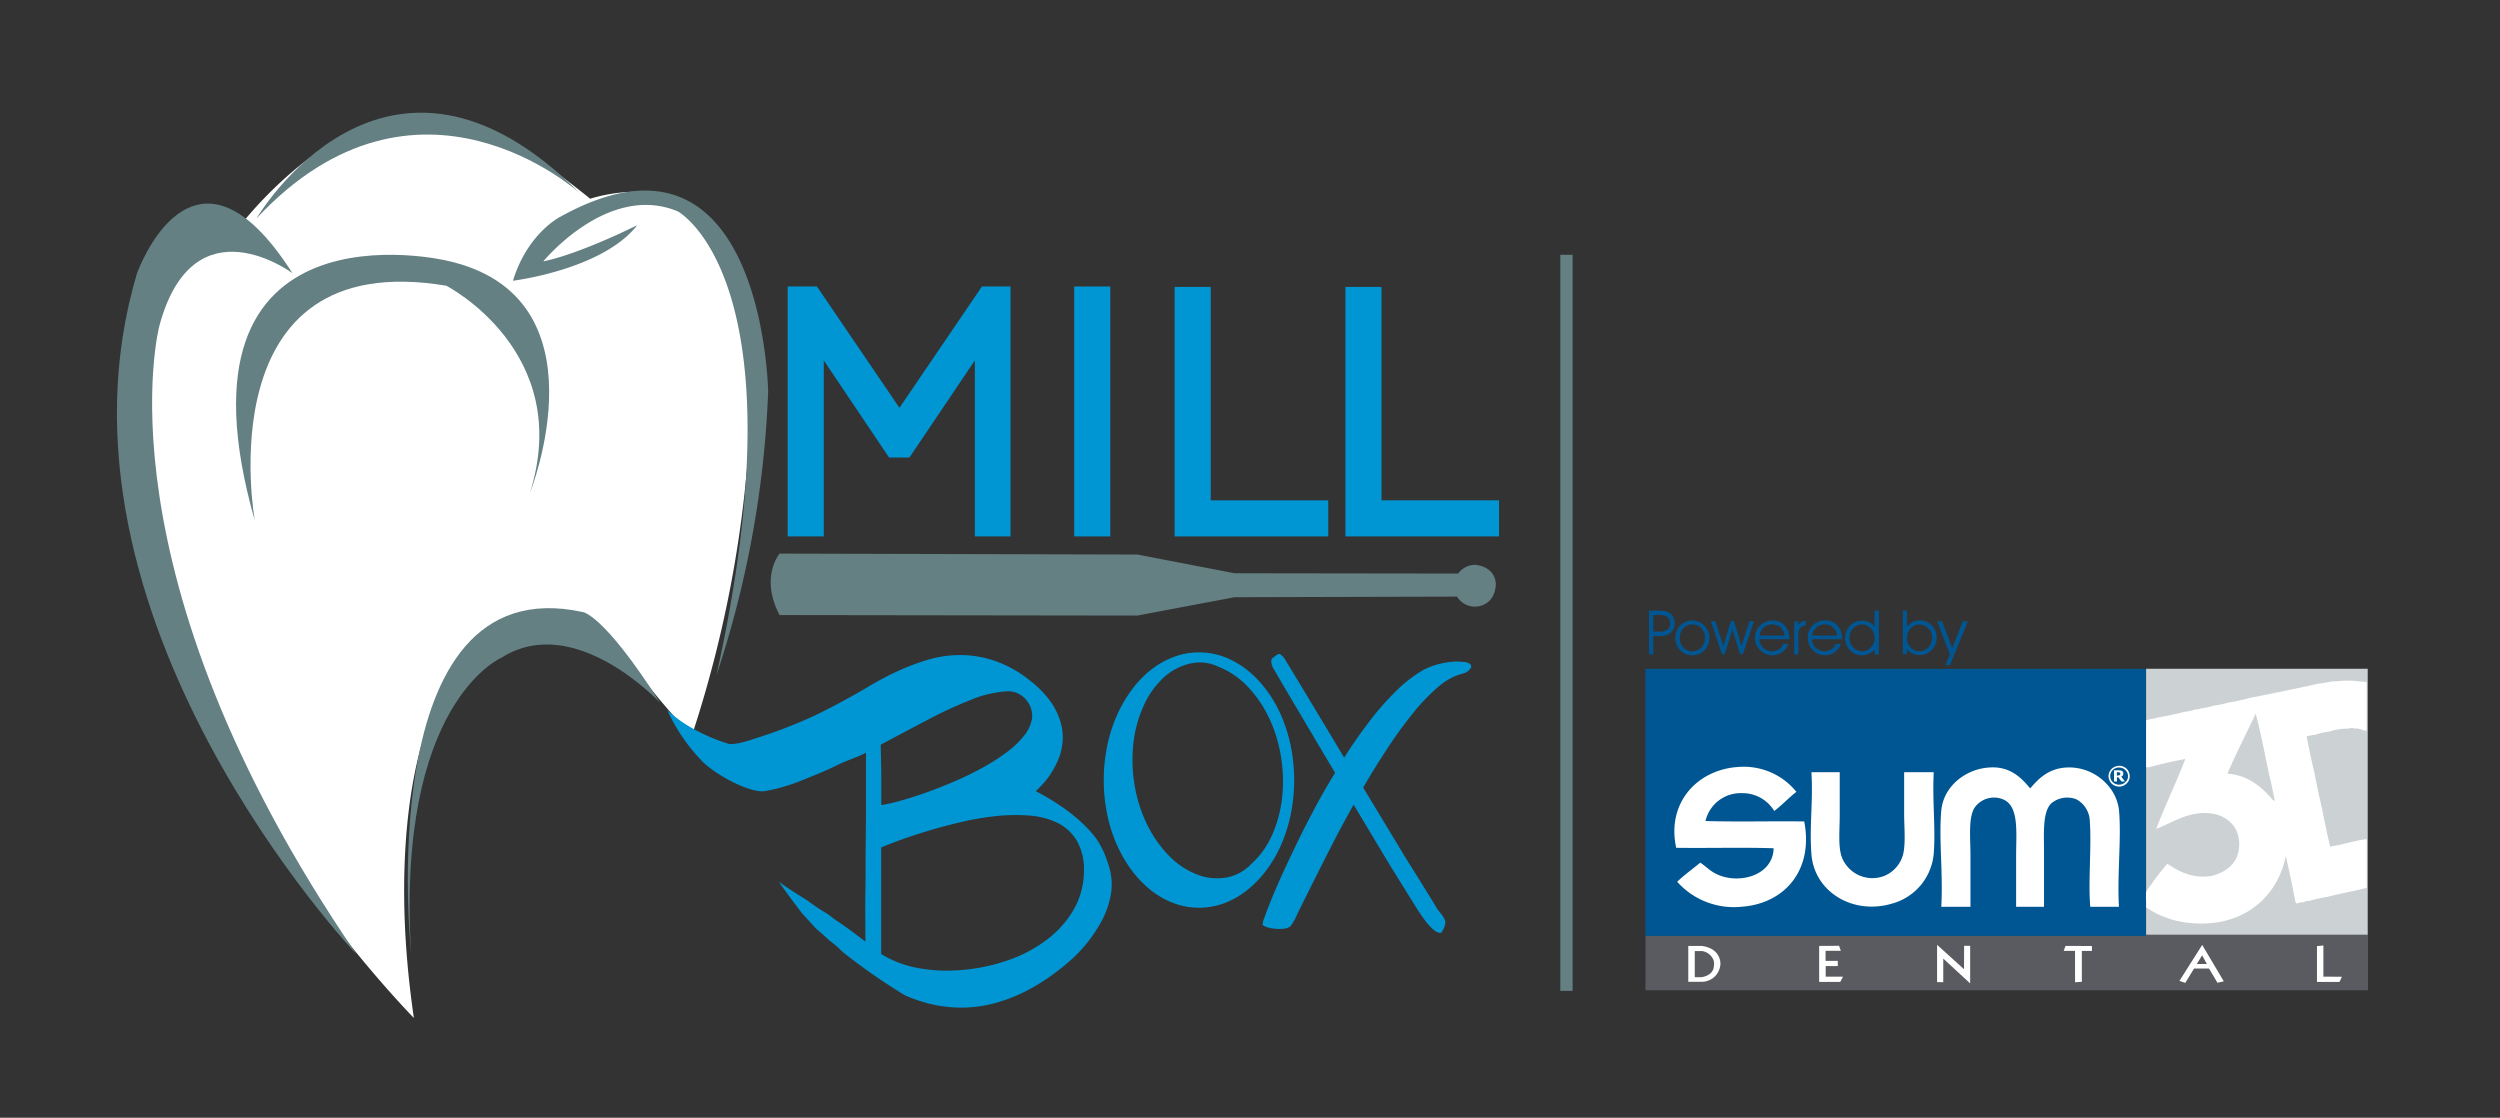 <svg id="Livello_1" data-name="Livello 1" xmlns="http://www.w3.org/2000/svg" viewBox="0 0 501 224"><rect x="0" y="0" width="501" height="224" fill="#333333" stroke="none"/><defs><style>.cls-1{fill:#ccd1d4;}.cls-2,.cls-5{fill:#fff;}.cls-2,.cls-4{fill-rule:evenodd;}.cls-3{fill:#5a5b61;}.cls-4,.cls-8{fill:#005692;}.cls-6{fill:#648083;}.cls-7{fill:#0096d4;}</style></defs><title>LOGO</title><rect class="cls-1" x="430.08" y="134.02" width="44.41" height="53.53"/><path class="cls-2" d="M469.65,136.41h1.84c.83.16,1.84.13,2.7.26,0,.07,0,.18.09.18v9.59c-.64.07-1.28-.56-2.27-.43h-.09a2,2,0,0,0-1.31,0h-.08a11.59,11.59,0,0,0-3.75.61h-.09a12.73,12.73,0,0,0-2.62.61H464a11.06,11.06,0,0,0-1.75.35c.49,2.45.95,4.92,1.57,7.24v.08c.47,2.5,1,5,1.57,7.33v.08c.49,2.48,1,5,1.57,7.33.13,0,.32,0,.35-.08h.09c2.37-.34,4.7-1.18,6.89-1.4v9.76c-2.57.69-5.4,1.12-7.94,1.84h-.09a29.15,29.15,0,0,0-3.48.78h-.09a2.32,2.32,0,0,0-1.05.26h-.09a9.53,9.53,0,0,0-1.39.26c-.12-.05,0-.33-.18-.34v-.09c-.58-3.08-1.21-6.11-1.91-9.07-1.7,8.53-9,14.67-19.8,13.34a18.7,18.7,0,0,1-8.19-3.06c.16-1.12-.23-2,0-3a5.89,5.89,0,0,1,.95-1.48,46.92,46.92,0,0,1,3.32-4.27c2.15,1.5,5.08,3.08,8.81,2.44h.08c3.07-.81,5.5-2.7,5.5-6.37s-2.68-5.9-6-6.19c-4.34-.38-7.54,2-10.64,3.14,1.83-4.79,4-9.25,5.84-14-2.54.46-4.94,1-7.32,1.66h-.52v-9.42c.61-.26,1.5-.24,2.09-.52h.08c1.93-.37,3.87-.73,5.67-1.22H438a7.63,7.63,0,0,0,1.92-.44,2.12,2.12,0,0,0,1-.17,17.58,17.58,0,0,0,2.79-.61h.09a16,16,0,0,0,2.78-.61h.09a46,46,0,0,0,4.54-1h.08c4.52-.9,9-1.81,13.43-2.79h.09c.88-.12,1.73-.26,2.53-.44h.09A17.69,17.69,0,0,0,469.65,136.41Zm-14.82,19.28c-.91-4.24-1.69-8.61-2.79-12.65-1.89,4-3.91,7.89-5.67,12,4,.29,6.6,2.49,8.63,4.71.25.27.49.74.88.69-.35-1.58-.62-3.22-1.05-4.71Z"/><rect class="cls-3" x="329.76" y="187.31" width="144.79" height="11.14"/><path class="cls-2" d="M341,189.56h-2.67v7.19h2.88a3.75,3.75,0,0,0,3.56-3.57S345,190.09,341,189.56Zm2.44,4.27c-.3,1.82-2.53,2-2.53,2h-1.28v-5.24H341a2.88,2.88,0,0,1,2.43,1.93A3,3,0,0,1,343.42,193.83Z"/><polygon class="cls-2" points="364.56 189.56 364.56 196.78 368.78 196.78 369.34 195.73 365.87 195.73 365.87 193.6 368.29 193.6 368.29 192.56 365.84 192.56 365.84 190.54 368.9 190.54 368.55 189.54 364.56 189.56"/><polygon class="cls-2" points="388.19 196.82 388.19 189.34 393.59 194.23 393.61 189.54 394.82 189.54 394.82 197.08 389.43 192.1 389.43 196.83 388.19 196.82"/><polygon class="cls-2" points="413.56 190.56 413.93 189.56 419.22 189.58 419.23 190.57 417.2 190.57 417.2 196.75 415.84 196.85 415.84 190.56 413.56 190.56"/><path class="cls-2" d="M441.32,189.36l-4.56,7.21,1.17.4,1.76-2.88h3l1.69,2.86,1.27-.29Zm-1.09,3.83,1.08-1.74.94,1.73Z"/><polygon class="cls-2" points="469.32 195.74 468.83 196.78 464.32 196.78 464.32 189.6 465.61 189.47 465.61 195.72 469.32 195.74"/><polygon class="cls-4" points="430.04 187.56 329.75 187.56 329.75 170.61 329.75 146.99 329.75 134.03 430.04 134.03 430.04 187.56"/><path class="cls-2" d="M406.85,158c1.75-2.06,3.7-3.93,7.07-4.18a10.24,10.24,0,0,1,8.28,3.31,9.19,9.19,0,0,1,2.44,5.15c.53,5.56-.39,13.2,0,19.44h-5.75c-.44-5,.28-12-.09-17.09a5.13,5.13,0,0,0-2.7-4.45,5,5,0,0,0-5,.79c-1.81,1.73-1.48,6-1.48,9.68v11.07h-5.59v-10.2c0-4.54.62-9.81-2.44-11.25a4.75,4.75,0,0,0-5.93,1.66c-1.23,2.08-.78,6-.78,9.5v10.29h-5.85c.39-6.7-.51-13.36,0-19.27.42-4.74,4.68-8.25,9.42-8.63C402.7,153.44,405,155.77,406.85,158Z"/><path class="cls-2" d="M360,158.69c-1.56,1.19-2.86,2.65-4.44,3.83a7.43,7.43,0,0,0-6.46-3.57,7.23,7.23,0,0,0-7.32,5.58c6.42.2,13.23,0,19.79.09,1.88,9.71-3.87,16.46-12.55,17.09a15.23,15.23,0,0,1-12.91-5c1.43-1.4,3.09-2.55,4.62-3.84.9.58,1.67,1.39,2.71,2,4.41,2.59,11.86.86,12-4.88-6.33-.2-13.05,0-19.53-.09-2-9.2,4.47-15.89,12.82-16.22A13.52,13.52,0,0,1,360,158.69Z"/><path class="cls-2" d="M363.1,154.75h5.58v8.64c0,2.93-.33,6,.35,8.19a6.57,6.57,0,0,0,8.64,3.93,6.41,6.41,0,0,0,3.75-4.45c.49-2.28.17-5.25.17-8.11v-8.2h5.93c-.3,5.83.4,11,0,16.31a11.39,11.39,0,0,1-8.28,10c-8,2.4-15.61-2.41-16.22-9.77-.45-5.43.34-10.72,0-16.3C363,154.89,363,154.77,363.1,154.75Z"/><path class="cls-5" d="M426.53,154.52a2.08,2.08,0,0,0-1.94-1.05,2.35,2.35,0,0,0-.79.19,2.1,2.1,0,0,0-.79.6,2.28,2.28,0,0,0-.36.62,2.13,2.13,0,0,0,.6,2.22,2.27,2.27,0,0,0,.79.44,2.16,2.16,0,0,0,2.67-1.37A2.21,2.21,0,0,0,426.53,154.52Zm-.42,2a1.77,1.77,0,0,1-.41.41,2,2,0,0,1-.87.31,1.78,1.78,0,0,1-1.92-1.38,2.36,2.36,0,0,1,0-.65,1.78,1.78,0,0,1,1.19-1.32,2,2,0,0,1,1.54.19.71.71,0,0,0,.09.07,1.72,1.72,0,0,1,.48.52,1.57,1.57,0,0,1,.12.21,4.54,4.54,0,0,1,.12.5A1.67,1.67,0,0,1,426.11,156.56Z"/><path class="cls-5" d="M425.43,155.37a.8.8,0,0,0,0-.69c-.25-.43-1.14-.28-1.78-.31l0,0v2.23c.17,0,.39,0,.59,0,0-.25,0-.56,0-.83h.26c.23.26.42.57.64.83h.67c-.18-.33-.5-.63-.71-1C425.21,155.56,425.34,155.51,425.43,155.37Zm-1.21,0v-.62c.25,0,.57,0,.67.14C425,155.37,424.63,155.45,424.22,155.41Z"/><path class="cls-5" d="M105.43,30.14s6.53,4.59,12.85,9.69c0,0,16.24-5.55,23.71,5.54,0,0,8.16,16.45,8.61,31.74a238.56,238.56,0,0,1-11.94,70.27,128.82,128.82,0,0,1-11.25-13.29S99.53,107,85.1,147.38c0,0-7.57,19.66-2.16,56.62,0,0-25.06-25.42-38-54.63s-29-69.43-11.18-99.54c0,0,5.23-10.09,15-5.4,0,0,12.55-15.93,26.14-19.3C74.82,25.13,87,18.19,105.43,30.14Z"/><path class="cls-6" d="M71.47,191.27s-64.55-67.91-44-136.53c0,0,11.12-31.36,31.13,0,0,0-19.87-14.81-26.68,10.62C31.94,65.36,18.82,114.34,71.47,191.27Z"/><path class="cls-6" d="M51.06,104.31s-10-55.14,38.38-47.05c0,0,25.66,13.16,16.77,41.48,0,0,15.83-39.45-16.77-46.53C89.44,52.21,32.38,38.72,51.06,104.31Z"/><path class="cls-6" d="M143.57,135.33a204.53,204.53,0,0,0,10.37-56.82s-.89-57.66-41.65-35.07c0,0-6.56,3.25-9.49,12.82,0,0,17.94-2.2,24.9-11.13,0,0-11.41,5.73-18.82,7.25,0,0,13-15.89,27-10C135.86,42.43,161.21,55.92,143.57,135.33Z"/><path class="cls-6" d="M51.4,43.77s25.79-44.06,64.74-5.1C116.14,38.67,83.68,9.21,51.4,43.77Z"/><path class="cls-6" d="M82.41,191.27s-8.48-77.83,34.26-68.64c0,0,4,0,15.63,18.21,0,0-17.08-18.33-31.74-9.07C100.56,131.77,79.26,140.66,82.41,191.27Z"/><path class="cls-7" d="M165.08,107.5h-7.23V57.41h5.86l16.54,24.32,16.53-24.32h5.73V107.5h-7.15V72.22L182.25,91.69h-4.08L165.08,72.22Z"/><path class="cls-7" d="M222.5,57.41V107.5h-7.23V57.41Z"/><path class="cls-7" d="M242.63,100.27h23.55v7.23H235.4v-50h7.23Z"/><path class="cls-7" d="M276.86,100.27h23.55v7.23H269.63v-50h7.23Z"/><path class="cls-7" d="M163.49,186.05c1,.81,1.87,1.66,2.77,2.44a29.46,29.46,0,0,1,2.73,2.38,120,120,0,0,0,12.37,8.59,30.14,30.14,0,0,0,5.41,1.81,27,27,0,0,0,6,.66,26.41,26.41,0,0,0,6.64-.91,33.81,33.81,0,0,0,7.14-2.9,44,44,0,0,0,7.58-5.33,28,28,0,0,0,6.08-7.27,17.5,17.5,0,0,0,2.46-6.61,12.19,12.19,0,0,0-.62-5.83,18.4,18.4,0,0,0-2.34-5q-4-5.29-12.16-9.54a17.31,17.31,0,0,0,4.74-6.86,12,12,0,0,0,.67-3.35,10.65,10.65,0,0,0-.47-3.75,13.77,13.77,0,0,0-2-4.05,20.71,20.71,0,0,0-4.13-4.18,23.18,23.18,0,0,0-7.05-3.93,21.61,21.61,0,0,0-6.83-1.15,22.88,22.88,0,0,0-6.53.95,44.43,44.43,0,0,0-6.07,2.29,57.32,57.32,0,0,0-5.47,2.87q-2.56,1.53-4.74,2.7c-1.45.82-3.12,1.69-5,2.63s-3.88,1.82-6,2.67-4.2,1.61-6.33,2.29-4.16,1.47-6.14,1.44c0,0-7.44-2-12.49-6.83h0a36.26,36.26,0,0,0,6.63,9.87c2.65,3,9.9,6.8,12.87,6.4a33,33,0,0,0,4.6-1.13c1.67-.5,3.17-1.16,5-1.89s3.36-1.41,5.18-2.3,3.69-1.42,5.55-2.38q0,3.67,0,8.19c0,3,0,6.17-.05,9.45s0,6.67-.06,10.13,0,6.82,0,10.09c-1.86-1.45-3.75-2.86-5.46-4s-1.17-.92-2.43-1.74a42.43,42.43,0,0,1-3.83-2.57s-4.59-2.83-5.43-3.58,4.38,6.12,4.38,6.12Zm13-36.81q4.9-2.62,9.59-5.08a83.6,83.6,0,0,1,8.58-3.95,22.47,22.47,0,0,1,6.81-1.65,4.67,4.67,0,0,1,4.35,1.92,4.77,4.77,0,0,1,1,3.52,7.65,7.65,0,0,1-1.65,3.51,18.44,18.44,0,0,1-3.6,3.37,40.83,40.83,0,0,1-4.91,3.1q-2.67,1.46-5.6,2.7c-1.95.84-3.83,1.57-5.63,2.21s-3.47,1.16-5,1.59a34.88,34.88,0,0,1-3.82.86c0-2.27,0-4.43,0-6.47ZM215,182.58a20.8,20.8,0,0,1-5.57,6,28.25,28.25,0,0,1-7.84,4,37.49,37.49,0,0,1-8.87,1.81A32.5,32.5,0,0,1,184,194a21.11,21.11,0,0,1-7.41-2.82c0-3.45,0-7,0-10.62s0-7.21,0-10.73c.86-.38,2.1-.86,3.74-1.46s3.49-1.2,5.57-1.84,4.31-1.22,6.67-1.78a54.82,54.82,0,0,1,7-1.2,36.84,36.84,0,0,1,6.7-.11,15.39,15.39,0,0,1,5.63,1.45,9.3,9.3,0,0,1,3.87,3.54,11.49,11.49,0,0,1,1.45,6.13A15.65,15.65,0,0,1,215,182.58Z"/><path class="cls-7" d="M240.29,130.74a14.21,14.21,0,0,1,5.06.91,17.17,17.17,0,0,1,4.54,2.59,21.16,21.16,0,0,1,3.87,4,25.69,25.69,0,0,1,3,5.18,31.46,31.46,0,0,1,1.92,6.12,34.79,34.79,0,0,1,0,13.59,31.25,31.25,0,0,1-1.92,6.12,25,25,0,0,1-3,5.16,21.34,21.34,0,0,1-3.87,4,16.9,16.9,0,0,1-4.54,2.59,14.55,14.55,0,0,1-10.13,0,16.76,16.76,0,0,1-4.57-2.59,20.94,20.94,0,0,1-3.85-4,26.43,26.43,0,0,1-3-5.16,30,30,0,0,1-1.93-6.12,34.29,34.29,0,0,1,0-13.59,30.17,30.17,0,0,1,1.93-6.12,27.2,27.2,0,0,1,3-5.18,20.77,20.77,0,0,1,3.85-4,17,17,0,0,1,4.57-2.59A14.3,14.3,0,0,1,240.29,130.74Zm5.65,45.08a9,9,0,0,0,4.79-2.66,17,17,0,0,0,4.06-5.52,25,25,0,0,0,2.1-7.43,30,30,0,0,0-.19-8.59,27.94,27.94,0,0,0-2.57-8.13,23.49,23.49,0,0,0-4.38-6.19,16.24,16.24,0,0,0-5.54-3.67,8.52,8.52,0,0,0-5.32-.73,11.55,11.55,0,0,0-5.61,2.81,17.15,17.15,0,0,0-4,5.53,24.56,24.56,0,0,0-2.11,7.43,29.91,29.91,0,0,0,.19,8.58,28.28,28.28,0,0,0,2.57,8.09,24,24,0,0,0,4.38,6.2,16,16,0,0,0,5.54,3.7A11,11,0,0,0,245.94,175.82Z"/><path class="cls-7" d="M290.69,132.66a9.77,9.77,0,0,1,2.63,0,2.28,2.28,0,0,1,1.31.44.62.62,0,0,1,.07.82,2.48,2.48,0,0,1-1.34,1,12,12,0,0,0-4.78,2.43,38.1,38.1,0,0,0-5.33,5.46,87.43,87.43,0,0,0-5.44,7.52c-1.81,2.79-2.93,4.56-4.63,7.5l3.63,6,3.45,5.72c1.09,1.81,2.11,3.49,3.08,5s1.82,2.94,2.57,4.14,1.36,2.19,1.84,3a11.7,11.7,0,0,0,1,1.4,4,4,0,0,1,.91,1.63,3.82,3.82,0,0,1-.81,2.15c-.23.17-.64.08-1.21-.27a10.37,10.37,0,0,1-2.25-2.41c-.42-.54-1.09-1.53-2-3s-2-3.22-3.29-5.29-2.67-4.36-4.18-6.88l-4.65-7.77q-2.55,4.53-4.74,8.85c-1.46,2.88-2.76,5.44-3.89,7.71s-2.05,4.11-2.74,5.53a10.34,10.34,0,0,1-1.3,2.29,2.87,2.87,0,0,1-1.33.49,8.56,8.56,0,0,1-1.68,0,6.85,6.85,0,0,1-1.57-.28,2.05,2.05,0,0,1-1-.51,3.89,3.89,0,0,1,.36-1.4c.3-.88.75-2.05,1.34-3.52s1.33-3.18,2.21-5.12,1.86-4,2.95-6.27,2.28-4.56,3.57-7,2.65-4.78,4.1-7.15q-2.46-4.12-4.67-7.86t-3.92-6.63c-1.32-2.24-2.56-4.34-3.69-6.29a3.17,3.17,0,0,1-.51-1.49c0-.4.11-.65.32-.76s1-.93,1.4-.76a2.8,2.8,0,0,1,1,1l1.25,2.06,2.66,4.4,3.67,6.1c1.38,2.28,2.81,4.68,4.31,7.2,1.7-2.69,2.91-4.4,4.72-6.82a55.93,55.93,0,0,1,5.51-6.37,27.76,27.76,0,0,1,5.58-4.36A15.21,15.21,0,0,1,290.69,132.66Z"/><path class="cls-6" d="M156.23,110.94s-4,4.72,0,12.32l71.7.1,19.48-3.68,44.59-.12a4.13,4.13,0,0,0,3.76,2s3.73,0,4-4.37c0,0,.24-3.41-4-4a4.22,4.22,0,0,0-3.54,1.75l-44.82-.06-19.46-3.75Z"/><path class="cls-8" d="M330.47,122.38h1.86a8.59,8.59,0,0,1,1.28.08,2.58,2.58,0,0,1,.8.27,2.5,2.5,0,0,1,.89.91,2.6,2.6,0,0,1,.31,1.25,2.77,2.77,0,0,1-.28,1.22,2.25,2.25,0,0,1-1.61,1.24,6.05,6.05,0,0,1-1.24.11h-1.15v3.68h-.86Zm.86.86v3.33h1.27a2.45,2.45,0,0,0,1.56-.4,1.47,1.47,0,0,0,.51-1.24,1.53,1.53,0,0,0-.51-1.28,2.62,2.62,0,0,0-1.63-.41Z"/><path class="cls-8" d="M335.74,127.83a3.44,3.44,0,0,1,1-2.49,3.15,3.15,0,0,1,2.36-1,3.47,3.47,0,0,1,3.46,3.44,3.55,3.55,0,0,1-1,2.53,3.2,3.2,0,0,1-2.4,1,3.29,3.29,0,0,1-2.44-1A3.44,3.44,0,0,1,335.74,127.83Zm.89,0a2.73,2.73,0,0,0,.72,1.92,2.42,2.42,0,0,0,1.82.77,2.35,2.35,0,0,0,1.78-.77,2.73,2.73,0,0,0,.72-1.93,2.66,2.66,0,0,0-.73-1.93,2.46,2.46,0,0,0-1.85-.75,2.29,2.29,0,0,0-1.74.77A2.73,2.73,0,0,0,336.63,127.82Z"/><path class="cls-8" d="M349,129.48l1.6-5h.9l-2.23,6.62h-.55l-1.55-5-1.53,5h-.55l-2.23-6.62h.88l1.62,5,1.51-5h.61Z"/><path class="cls-8" d="M358.59,128.09h-6a2.53,2.53,0,0,0,.78,1.75,2.49,2.49,0,0,0,1.76.67,2.39,2.39,0,0,0,1.34-.39,2.48,2.48,0,0,0,.92-1.07h1a3.74,3.74,0,0,1-1.28,1.68,3.23,3.23,0,0,1-1.91.59,3.27,3.27,0,0,1-2.45-1,3.46,3.46,0,0,1,2.48-5.95,3.14,3.14,0,0,1,2.43,1,3.76,3.76,0,0,1,.94,2.66Zm-.94-.73a3,3,0,0,0-.88-1.66,2.44,2.44,0,0,0-1.68-.56,2.36,2.36,0,0,0-1.63.6,2.62,2.62,0,0,0-.81,1.62Z"/><path class="cls-8" d="M360.41,131.14h-.85v-6.62h.79v.76a2.17,2.17,0,0,1,.69-.64,1.92,1.92,0,0,1,.86-.22v.92a1.64,1.64,0,0,0-1.15.48,2,2,0,0,0-.35,1.32Z"/><path class="cls-8" d="M369.13,128.09h-6a2.53,2.53,0,0,0,.78,1.75,2.49,2.49,0,0,0,1.76.67,2.39,2.39,0,0,0,1.34-.39,2.48,2.48,0,0,0,.92-1.07h1a3.81,3.81,0,0,1-1.28,1.68,3.41,3.41,0,0,1-4.36-.44,3.42,3.42,0,0,1-1-2.47,3.37,3.37,0,0,1,3.48-3.48,3.14,3.14,0,0,1,2.43,1,3.76,3.76,0,0,1,.94,2.66Zm-.94-.73a3,3,0,0,0-.88-1.66,2.44,2.44,0,0,0-1.68-.56,2.36,2.36,0,0,0-1.63.6,2.63,2.63,0,0,0-.82,1.62Z"/><path class="cls-8" d="M375.67,125.57v-3.19h.85v8.76h-.85v-1a3.05,3.05,0,0,1-1.11.87,3.36,3.36,0,0,1-1.4.31,3.24,3.24,0,0,1-2.41-1,3.45,3.45,0,0,1-1-2.48,3.36,3.36,0,0,1,1-2.45,3.23,3.23,0,0,1,2.42-1,3.28,3.28,0,0,1,1.42.3A2.92,2.92,0,0,1,375.67,125.57Zm0,2.32a2.74,2.74,0,0,0-.75-1.93,2.34,2.34,0,0,0-1.75-.8,2.46,2.46,0,0,0-1.8.76,2.6,2.6,0,0,0-.74,1.87,2.69,2.69,0,0,0,.75,1.94,2.41,2.41,0,0,0,1.81.79,2.35,2.35,0,0,0,1.73-.79A2.58,2.58,0,0,0,375.69,127.89Z"/><path class="cls-8" d="M382.15,122.38v3.26a3.45,3.45,0,0,1,1.17-1,3.31,3.31,0,0,1,1.42-.3,3.16,3.16,0,0,1,2.37,1,3.4,3.4,0,0,1,1,2.44,3.44,3.44,0,0,1-1,2.49,3.38,3.38,0,0,1-2.48,1,3.1,3.1,0,0,1-1.34-.29,3.44,3.44,0,0,1-1.12-.89v1h-.84v-8.76Zm0,5.51a2.6,2.6,0,0,0,.75,1.85,2.32,2.32,0,0,0,1.72.78,2.42,2.42,0,0,0,1.81-.79,2.69,2.69,0,0,0,.75-1.94,2.6,2.6,0,0,0-.74-1.87,2.46,2.46,0,0,0-1.79-.76,2.33,2.33,0,0,0-1.77.8A2.73,2.73,0,0,0,382.15,127.89Z"/><path class="cls-8" d="M388.21,124.52h1l2,5.37,2.14-5.37h1l-3.57,8.76h-.91l.88-2.16Z"/><rect class="cls-6" x="312.69" y="51.06" width="2.46" height="147.51"/></svg>